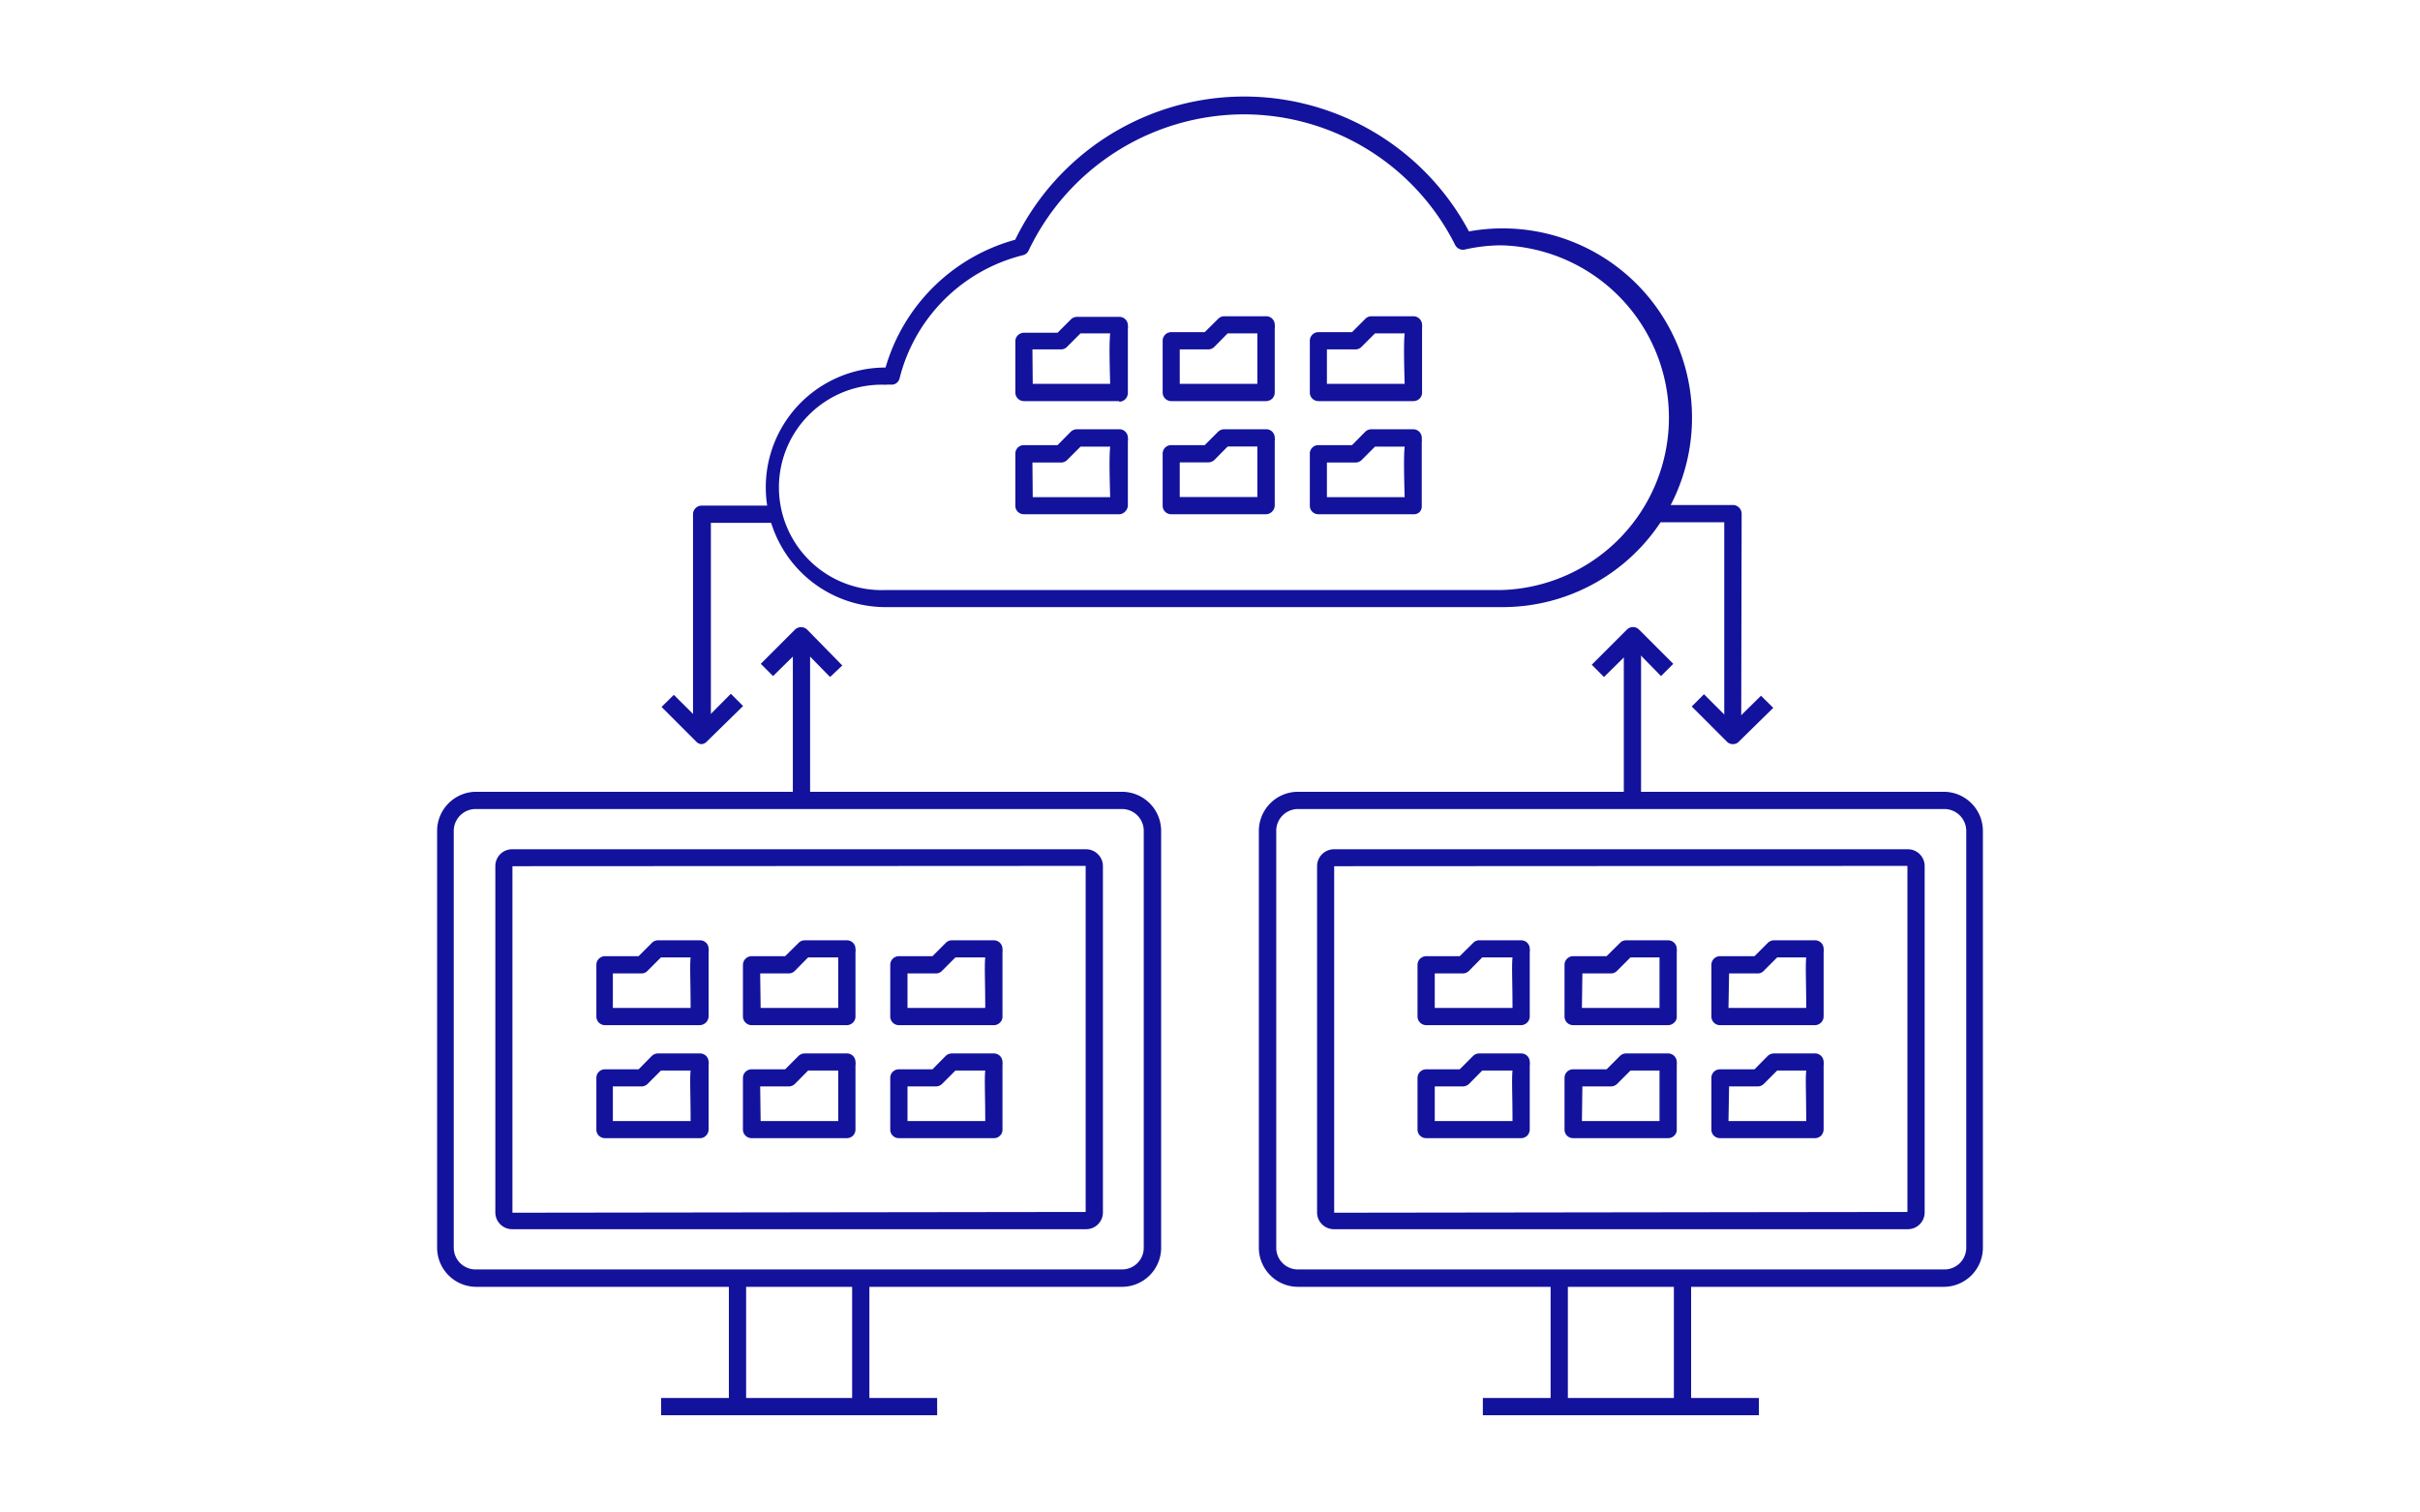 <svg id="Layer_2" data-name="Layer 2" xmlns="http://www.w3.org/2000/svg" viewBox="0 0 160 100"><defs><style>.cls-1{fill:#13129c;}</style></defs><path class="cls-1" d="M74.18,85.08H31.49a2.59,2.59,0,0,1-2.59-2.59V54.93a2.59,2.59,0,0,1,2.59-2.58H74.18a2.59,2.59,0,0,1,2.59,2.58V82.49A2.59,2.59,0,0,1,74.18,85.08ZM31.49,53.49A1.45,1.45,0,0,0,30,54.93V82.49a1.44,1.44,0,0,0,1.45,1.44H74.18a1.43,1.43,0,0,0,1.44-1.44V54.93a1.44,1.44,0,0,0-1.44-1.44Z"/><path class="cls-1" d="M71.79,81.27H33.88a1.11,1.11,0,0,1-1.13-1.09V57.25a1.11,1.11,0,0,1,1.13-1.1H71.79a1.12,1.12,0,0,1,1.13,1.1V80.18A1.11,1.11,0,0,1,71.79,81.27Zm-37.91-24V80.18l37.9-.05V57.25Z"/><rect class="cls-1" x="56.34" y="84.51" width="1.14" height="8.5"/><rect class="cls-1" x="48.19" y="84.51" width="1.14" height="8.5"/><rect class="cls-1" x="43.71" y="92.43" width="18.25" height="1.14"/><path class="cls-1" d="M99.28,40.14H58.55a7.92,7.92,0,0,1,0-15.84,12.32,12.32,0,0,1,8.57-8.45,16.84,16.84,0,0,1,30-.55,12.52,12.52,0,1,1,2.25,24.84ZM58.55,25.44a6.79,6.79,0,1,0,0,13.57H99.28a11.4,11.4,0,0,0,0-22.79,11.08,11.08,0,0,0-2.44.28.58.58,0,0,1-.63-.3,15.64,15.64,0,0,0-14-8.64,15.81,15.81,0,0,0-14.2,9,.55.55,0,0,1-.37.31A11.2,11.2,0,0,0,59.48,25a.54.54,0,0,1-.58.43l-.21,0Z"/><path class="cls-1" d="M46.24,67.78H40a.57.57,0,0,1-.57-.57V63.79a.57.57,0,0,1,.57-.57h2.22l.88-.88a.56.56,0,0,1,.4-.17h2.78a.56.56,0,0,1,.57.57.45.45,0,0,1,0,.2c0,.45,0,2.46,0,4.25a.6.6,0,0,1-.57.59Zm-5.72-1.14h5.14c0-1.74-.06-2.74,0-3.34H43.7l-.89.89a.54.54,0,0,1-.4.17H40.52Z"/><path class="cls-1" d="M56,67.78H49.69a.58.58,0,0,1-.57-.57V63.79a.58.58,0,0,1,.57-.57h2.22l.89-.88a.56.56,0,0,1,.4-.17H56a.56.56,0,0,1,.56.57.45.45,0,0,1,0,.2c0,.45,0,2.46,0,4.25a.54.54,0,0,1-.16.41A.58.58,0,0,1,56,67.78Zm-5.71-1.14h5.13c0-1.74,0-2.74,0-3.34H53.43l-.88.89a.56.56,0,0,1-.4.17H50.26Z"/><path class="cls-1" d="M65.71,67.78H59.43a.57.57,0,0,1-.57-.57V63.79a.57.57,0,0,1,.57-.57h2.22l.88-.88a.56.56,0,0,1,.4-.17h2.78a.57.57,0,0,1,.57.57.65.65,0,0,1,0,.2c0,.45,0,2.46,0,4.25a.51.51,0,0,1-.16.41A.55.55,0,0,1,65.71,67.78ZM60,66.64h5.14c0-1.74-.06-2.74,0-3.34H63.17l-.89.89a.54.54,0,0,1-.4.17H60Z"/><path class="cls-1" d="M46.24,75.25H40a.56.56,0,0,1-.57-.56V71.27A.56.56,0,0,1,40,70.7h2.22l.88-.89a.59.59,0,0,1,.4-.16h2.78a.56.56,0,0,1,.57.56.46.46,0,0,1,0,.21c0,.45,0,2.46,0,4.25a.58.58,0,0,1-.17.41A.54.54,0,0,1,46.24,75.25Zm-5.72-1.13h5.14c0-1.74-.06-2.75,0-3.34H43.7l-.89.89a.58.58,0,0,1-.4.16H40.52Z"/><path class="cls-1" d="M56,75.25H49.69a.57.57,0,0,1-.57-.56V71.27a.57.57,0,0,1,.57-.57h2.22l.89-.89a.59.59,0,0,1,.4-.16H56a.56.56,0,0,1,.56.56.46.46,0,0,1,0,.21c0,.45,0,2.46,0,4.25a.57.57,0,0,1-.16.41A.57.57,0,0,1,56,75.25Zm-5.71-1.13h5.13c0-1.74,0-2.75,0-3.34H53.43l-.88.89a.59.59,0,0,1-.4.16H50.26Z"/><path class="cls-1" d="M65.71,75.25H59.43a.56.56,0,0,1-.57-.56V71.27a.56.56,0,0,1,.57-.57h2.22l.88-.89a.59.59,0,0,1,.4-.16h2.78a.57.57,0,0,1,.57.56.65.65,0,0,1,0,.21c0,.45,0,2.46,0,4.25a.53.53,0,0,1-.16.41A.54.54,0,0,1,65.71,75.25ZM60,74.12h5.14c0-1.74-.06-2.75,0-3.34H63.17l-.89.89a.58.58,0,0,1-.4.16H60Z"/><path class="cls-1" d="M74,26.52H67.7a.57.57,0,0,1-.57-.57V22.53A.57.57,0,0,1,67.7,22h2.22l.88-.88a.58.58,0,0,1,.41-.17H74a.56.56,0,0,1,.57.57.45.45,0,0,1,0,.2c0,.45,0,2.46,0,4.25a.58.58,0,0,1-.57.59Zm-5.72-1.14H73.4c-.05-1.74-.06-2.74,0-3.34H71.44l-.89.89a.54.54,0,0,1-.4.17H68.26Z"/><path class="cls-1" d="M83.71,26.52H77.43a.57.57,0,0,1-.56-.57V22.53a.57.57,0,0,1,.56-.57h2.22l.89-.88a.56.56,0,0,1,.4-.17h2.78a.56.56,0,0,1,.56.57.45.45,0,0,1,0,.2c0,.45,0,2.46,0,4.25a.58.58,0,0,1-.16.42A.61.61,0,0,1,83.71,26.52ZM78,25.38h5.13c0-1.74,0-2.74,0-3.34H81.17l-.88.89a.56.56,0,0,1-.4.17H78Z"/><path class="cls-1" d="M93.45,26.52H87.17A.57.57,0,0,1,86.6,26V22.53a.57.57,0,0,1,.57-.57h2.22l.88-.88a.56.56,0,0,1,.4-.17h2.78a.57.57,0,0,1,.57.57.65.65,0,0,1,0,.2c0,.45,0,2.46,0,4.25a.54.54,0,0,1-.16.42A.59.59,0,0,1,93.45,26.52Zm-5.72-1.14h5.14c-.05-1.74-.06-2.74,0-3.34H90.91l-.89.89a.54.54,0,0,1-.4.17H87.73Z"/><path class="cls-1" d="M74,34H67.7a.56.56,0,0,1-.57-.56V30a.56.56,0,0,1,.57-.57h2.22l.88-.89a.62.62,0,0,1,.41-.16H74a.56.56,0,0,1,.57.56.46.46,0,0,1,0,.21c0,.45,0,2.46,0,4.25a.58.58,0,0,1-.17.41A.54.54,0,0,1,74,34Zm-5.72-1.13H73.4c-.05-1.74-.06-2.75,0-3.34H71.44l-.89.89a.58.58,0,0,1-.4.16H68.26Z"/><path class="cls-1" d="M83.71,34H77.43a.56.56,0,0,1-.56-.56V30a.56.56,0,0,1,.56-.57h2.22l.89-.89a.59.59,0,0,1,.4-.16h2.78a.56.56,0,0,1,.56.56.46.46,0,0,1,0,.21c0,.45,0,2.46,0,4.25a.57.57,0,0,1-.16.41A.57.57,0,0,1,83.71,34ZM78,32.86h5.13c0-1.74,0-2.75,0-3.34H81.17l-.88.89a.59.59,0,0,1-.4.16H78Z"/><path class="cls-1" d="M93.45,34H87.17a.56.56,0,0,1-.57-.56V30a.56.56,0,0,1,.57-.57h2.22l.88-.89a.59.59,0,0,1,.4-.16h2.78A.57.57,0,0,1,94,29a.65.65,0,0,1,0,.21c0,.45,0,2.46,0,4.25a.53.53,0,0,1-.16.41A.54.54,0,0,1,93.45,34Zm-5.72-1.13h5.14c-.05-1.74-.06-2.75,0-3.34H90.91l-.89.89a.58.58,0,0,1-.4.16H87.73Z"/><path class="cls-1" d="M128.51,85.08H85.82a2.59,2.59,0,0,1-2.59-2.59V54.93a2.59,2.59,0,0,1,2.59-2.58h42.69a2.59,2.59,0,0,1,2.59,2.58V82.49A2.59,2.59,0,0,1,128.51,85.08ZM85.82,53.49a1.44,1.44,0,0,0-1.44,1.44V82.49a1.43,1.43,0,0,0,1.44,1.44h42.69A1.44,1.44,0,0,0,130,82.49V54.93a1.45,1.45,0,0,0-1.45-1.44Z"/><path class="cls-1" d="M126.12,81.27H88.21a1.11,1.11,0,0,1-1.13-1.09V57.25a1.12,1.12,0,0,1,1.13-1.1h37.91a1.11,1.11,0,0,1,1.13,1.1V80.18A1.11,1.11,0,0,1,126.12,81.27Zm-37.91-24V80.18l37.9-.05V57.25Z"/><rect class="cls-1" x="110.67" y="84.51" width="1.14" height="8.5"/><rect class="cls-1" x="102.52" y="84.51" width="1.14" height="8.5"/><rect class="cls-1" x="98.04" y="92.43" width="18.25" height="1.14"/><path class="cls-1" d="M100.57,67.78H94.29a.58.58,0,0,1-.57-.57V63.79a.58.58,0,0,1,.57-.57h2.22l.89-.88a.54.54,0,0,1,.4-.17h2.77a.56.56,0,0,1,.57.57.45.45,0,0,1,0,.2c0,.45,0,2.46,0,4.25a.58.58,0,0,1-.16.41A.59.59,0,0,1,100.57,67.78Zm-5.71-1.14H100c0-1.74-.06-2.74,0-3.34H98l-.88.89a.57.57,0,0,1-.41.17H94.86Z"/><path class="cls-1" d="M110.3,67.78H104a.57.57,0,0,1-.56-.57V63.79a.57.57,0,0,1,.56-.57h2.22l.89-.88a.56.56,0,0,1,.4-.17h2.78a.57.57,0,0,1,.57.57.65.65,0,0,1,0,.2c0,.45,0,2.46,0,4.25a.51.51,0,0,1-.16.41A.58.58,0,0,1,110.3,67.78Zm-5.71-1.14h5.13c0-1.74,0-2.74,0-3.34h-1.92l-.89.89a.56.56,0,0,1-.4.17h-1.89Z"/><path class="cls-1" d="M120,67.78h-6.28a.57.57,0,0,1-.57-.57V63.79a.57.57,0,0,1,.57-.57H116l.88-.88a.58.58,0,0,1,.41-.17H120a.56.56,0,0,1,.57.57.45.45,0,0,1,0,.2c0,.45,0,2.46,0,4.25a.58.58,0,0,1-.16.41A.59.59,0,0,1,120,67.78Zm-5.72-1.14h5.14c0-1.74-.06-2.74,0-3.34H117.5l-.89.89a.54.54,0,0,1-.4.17h-1.89Z"/><path class="cls-1" d="M100.57,75.25H94.29a.57.57,0,0,1-.57-.56V71.27a.57.57,0,0,1,.57-.57h2.22l.89-.89a.58.58,0,0,1,.4-.16h2.77a.56.56,0,0,1,.57.56.46.46,0,0,1,0,.21c0,.45,0,2.46,0,4.25a.62.62,0,0,1-.16.41A.58.58,0,0,1,100.57,75.25Zm-5.71-1.13H100c0-1.74-.06-2.75,0-3.34H98l-.88.89a.6.6,0,0,1-.41.16H94.86Z"/><path class="cls-1" d="M110.3,75.25H104a.56.56,0,0,1-.56-.56V71.27a.56.56,0,0,1,.56-.57h2.22l.89-.89a.59.59,0,0,1,.4-.16h2.78a.57.57,0,0,1,.57.56.65.65,0,0,1,0,.21c0,.45,0,2.46,0,4.25a.53.53,0,0,1-.16.41A.57.57,0,0,1,110.3,75.25Zm-5.71-1.13h5.13c0-1.74,0-2.75,0-3.34h-1.92l-.89.89a.59.59,0,0,1-.4.16h-1.89Z"/><path class="cls-1" d="M120,75.25h-6.28a.56.56,0,0,1-.57-.56V71.27a.56.56,0,0,1,.57-.57H116l.88-.89a.62.62,0,0,1,.41-.16H120a.56.56,0,0,1,.57.56.46.46,0,0,1,0,.21c0,.45,0,2.46,0,4.25a.62.62,0,0,1-.16.41A.58.58,0,0,1,120,75.25Zm-5.72-1.13h5.14c0-1.74-.06-2.75,0-3.34H117.5l-.89.89a.58.58,0,0,1-.4.16h-1.89Z"/><path class="cls-1" d="M46.36,49.2A.54.54,0,0,1,46,49l-2.26-2.26.81-.8,1.86,1.85,1.91-1.92.81.81L46.76,49A.54.54,0,0,1,46.36,49.2Z"/><path class="cls-1" d="M47,48.63H45.82V34a.57.57,0,0,1,.57-.57H51.2v1.14H47Z"/><path class="cls-1" d="M54.88,44.76,53,42.84,51.11,44.7l-.81-.81,2.26-2.26a.58.58,0,0,1,.81,0L55.69,44Z"/><rect class="cls-1" x="52.42" y="42.03" width="1.14" height="10.89"/><path class="cls-1" d="M114.58,49.2a.54.54,0,0,1-.41-.17l-2.32-2.32.81-.81,1.92,1.92L116.43,46l.81.8L115,49A.54.54,0,0,1,114.58,49.2Z"/><path class="cls-1" d="M115.12,48.63H114V34.53h-4.23V33.39h4.81a.58.58,0,0,1,.57.57Z"/><path class="cls-1" d="M106.05,44.76l-.81-.81,2.32-2.32a.58.58,0,0,1,.41-.17h0a.54.54,0,0,1,.4.17l2.26,2.26-.81.81L108,42.84Z"/><rect class="cls-1" x="107.36" y="42.03" width="1.14" height="10.89"/></svg>